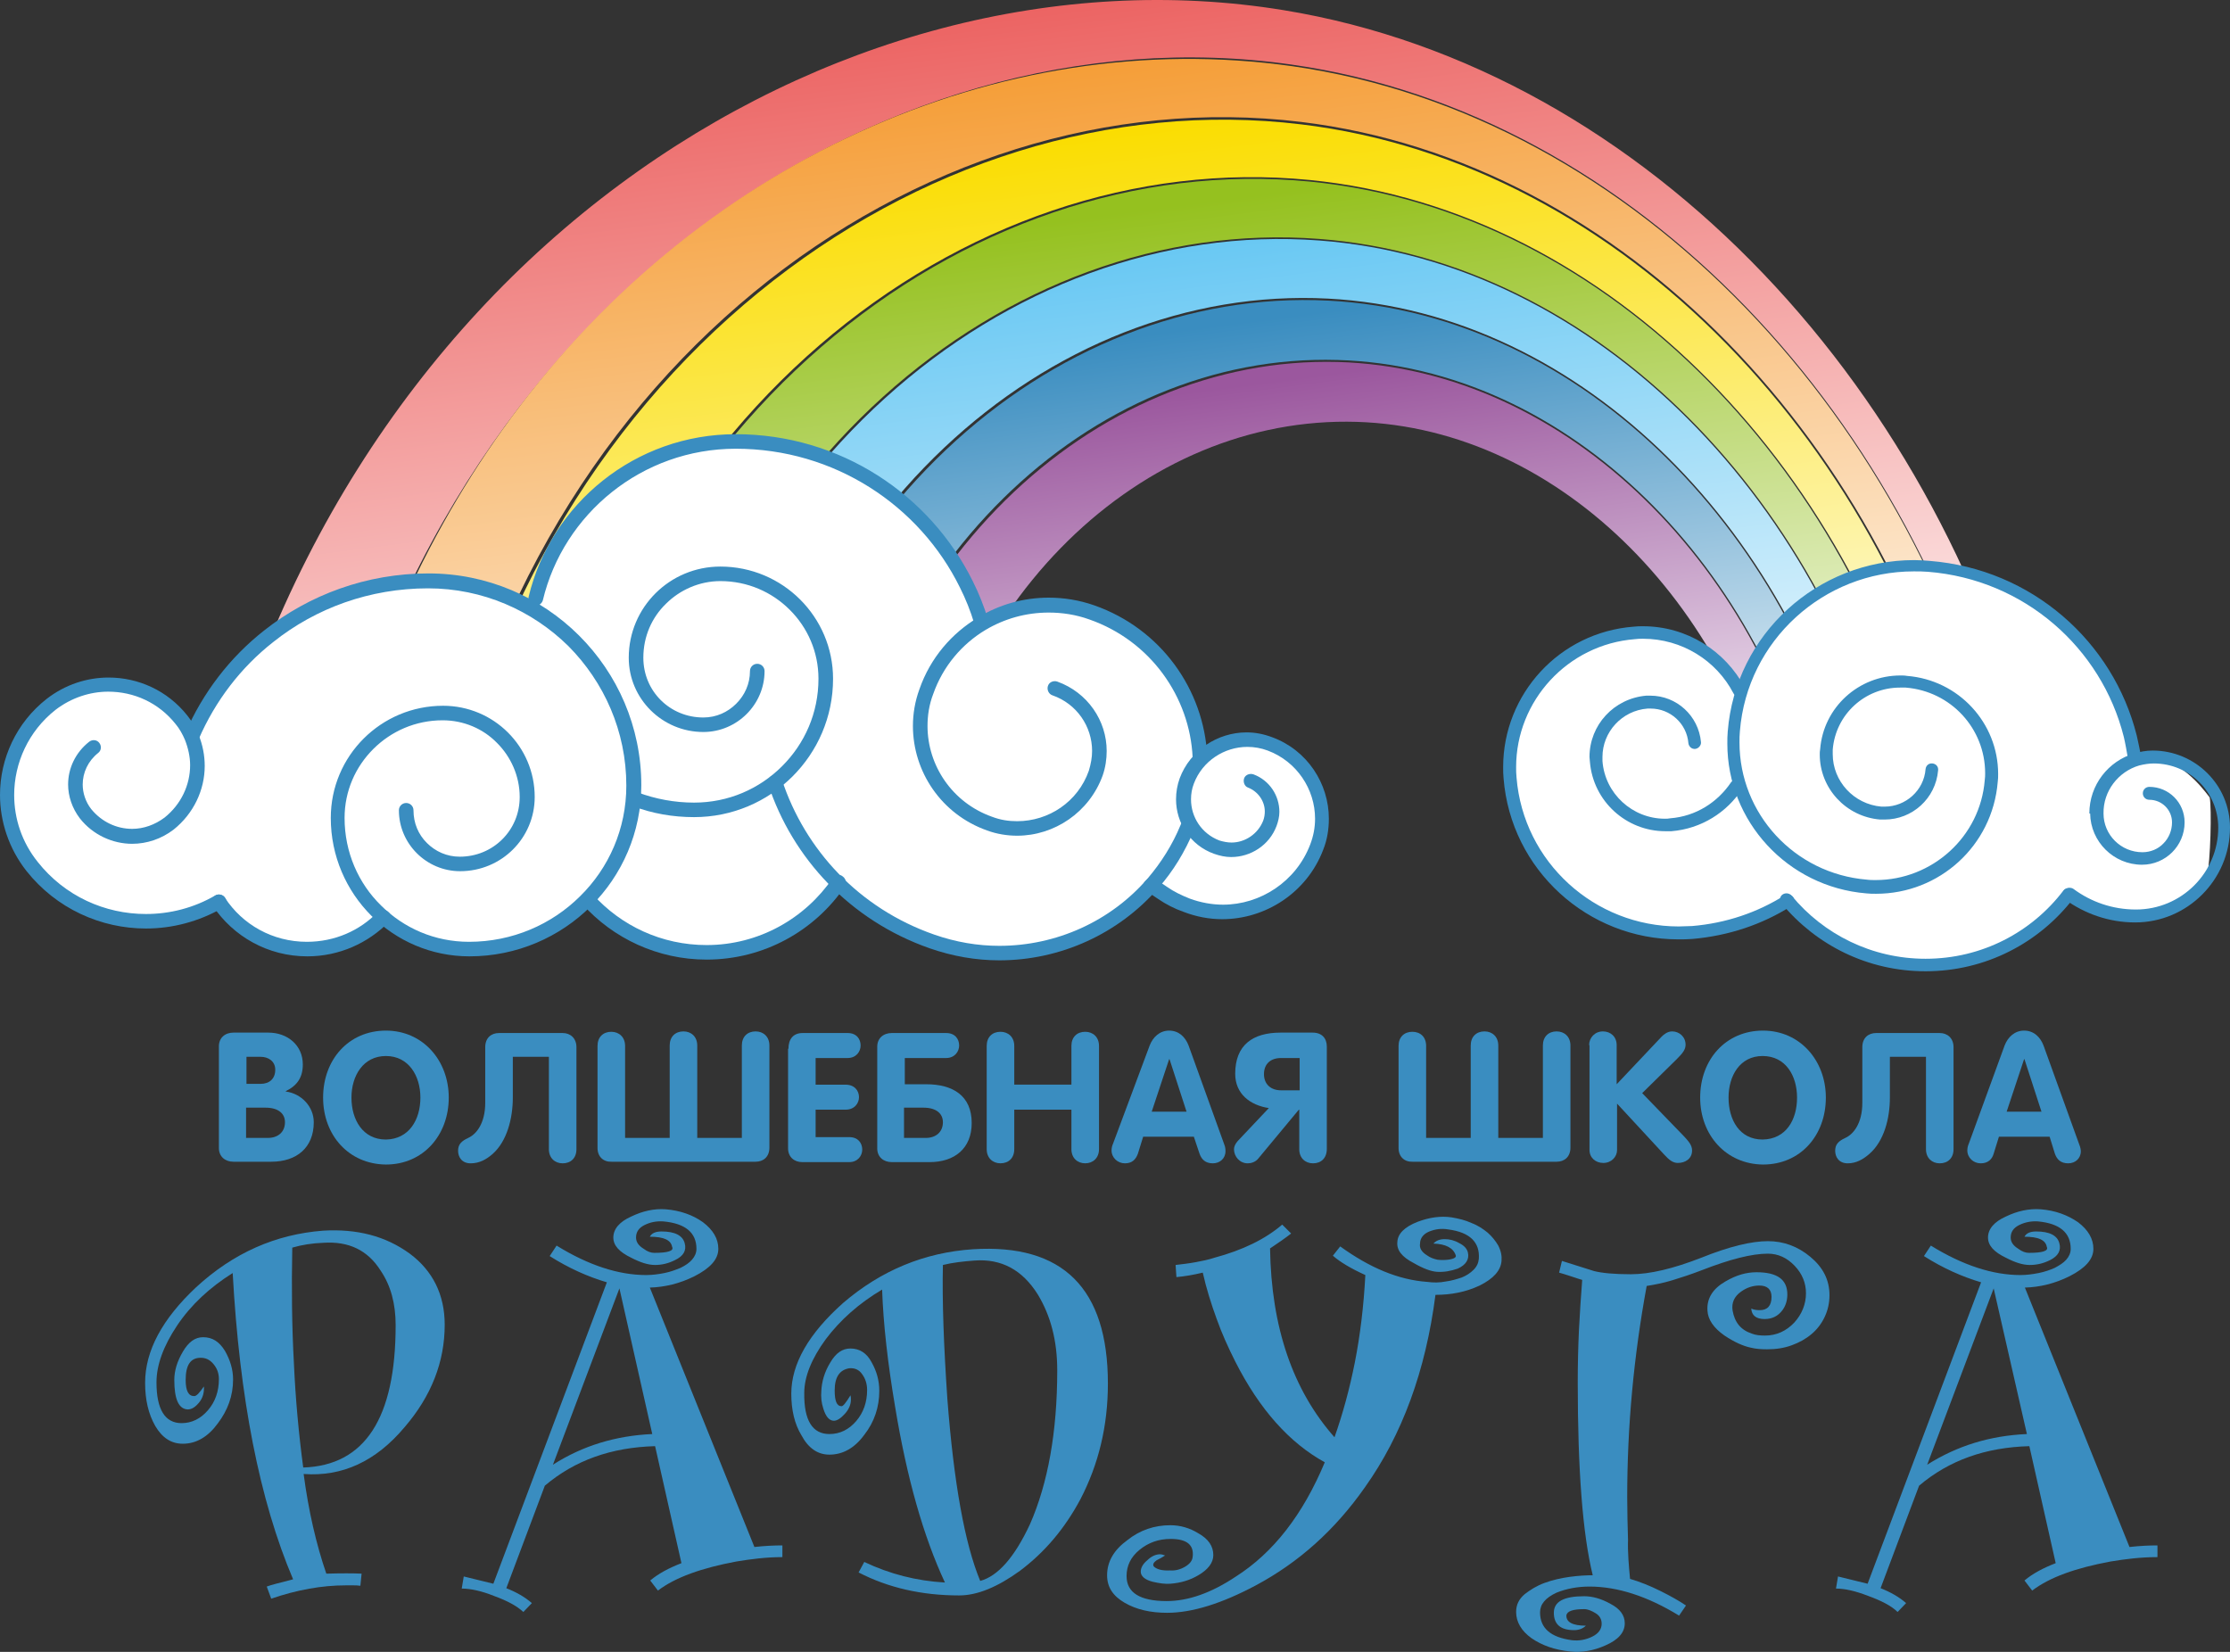 <?xml version="1.0" encoding="UTF-8"?> <svg xmlns="http://www.w3.org/2000/svg" width="81" height="60" viewBox="0 0 81 60" fill="none"><rect x="0" y="0" width="81" height="60" fill="#333333" stroke="none"/> <path d="M16.153 48.116C16.153 49.465 15.667 50.71 14.695 51.839C13.65 53.085 12.427 53.642 11.029 53.539C11.205 54.873 11.485 56.089 11.853 57.159C12.398 57.144 12.825 57.144 13.134 57.159L13.09 57.599C13.002 57.584 12.913 57.584 12.825 57.584C12.737 57.584 12.663 57.584 12.56 57.584C11.691 57.584 10.793 57.745 9.851 58.068L9.689 57.628C9.762 57.599 9.865 57.569 10.027 57.525C10.189 57.481 10.395 57.437 10.646 57.364C9.424 54.492 8.702 50.784 8.452 46.24C7.612 46.768 6.935 47.398 6.434 48.145C5.934 48.893 5.684 49.582 5.684 50.212C5.684 51.194 5.993 51.692 6.596 51.692C6.965 51.692 7.289 51.531 7.554 51.223C7.819 50.916 7.951 50.534 7.951 50.095C7.951 49.89 7.892 49.714 7.76 49.553C7.627 49.391 7.48 49.318 7.289 49.318C6.92 49.318 6.744 49.582 6.744 50.124C6.744 50.52 6.847 50.71 7.053 50.71C7.141 50.71 7.244 50.593 7.406 50.359C7.421 50.593 7.362 50.784 7.23 50.945C7.097 51.106 6.965 51.194 6.817 51.194C6.493 51.179 6.331 50.828 6.331 50.124C6.331 49.787 6.434 49.45 6.641 49.098C6.847 48.746 7.082 48.571 7.377 48.571C7.716 48.571 7.966 48.732 8.172 49.069C8.363 49.406 8.466 49.743 8.466 50.109C8.466 50.696 8.275 51.223 7.907 51.707C7.554 52.191 7.127 52.44 6.641 52.44C6.214 52.44 5.89 52.22 5.639 51.795C5.389 51.355 5.271 50.842 5.271 50.227C5.271 49.069 5.89 47.911 7.127 46.753C8.481 45.507 10.013 44.833 11.735 44.701C12.957 44.628 14.003 44.892 14.886 45.537C15.711 46.152 16.153 47.017 16.153 48.116ZM14.371 48.131C14.371 47.354 14.194 46.695 13.826 46.152C13.355 45.405 12.663 45.082 11.75 45.141C11.338 45.156 10.97 45.214 10.616 45.317C10.587 46.782 10.602 48.175 10.675 49.508C10.734 50.828 10.852 52.088 11.014 53.304C13.252 53.231 14.371 51.516 14.371 48.131Z" fill="#3A8DC0"></path> <path d="M26.74 56.719C25.488 56.954 24.531 57.291 23.898 57.774L23.618 57.408C23.913 57.159 24.296 56.954 24.752 56.778L23.795 52.528C22.205 52.572 20.879 53.041 19.79 53.964L18.391 57.687C18.759 57.833 19.068 58.009 19.319 58.229L19.009 58.551C18.774 58.331 18.42 58.141 17.934 57.965C17.493 57.789 17.095 57.701 16.771 57.701L16.845 57.261L17.92 57.525L22.043 46.577C21.351 46.372 20.659 46.064 19.966 45.624L20.217 45.243C21.38 45.962 22.47 46.313 23.471 46.313C23.692 46.313 23.913 46.284 24.134 46.24C24.354 46.196 24.546 46.123 24.723 46.05C24.899 45.962 25.032 45.874 25.135 45.756C25.238 45.639 25.297 45.507 25.297 45.361C25.297 44.775 24.899 44.437 24.089 44.364C23.839 44.349 23.618 44.393 23.412 44.496C23.206 44.599 23.103 44.745 23.103 44.95C23.103 45.112 23.191 45.243 23.383 45.361C23.515 45.463 23.648 45.507 23.765 45.507C24.266 45.507 24.487 45.434 24.413 45.288C24.369 45.038 24.104 44.921 23.604 44.921C23.662 44.804 23.795 44.73 24.03 44.73C24.516 44.73 24.796 44.877 24.87 45.156C24.943 45.419 24.826 45.624 24.516 45.771C24.281 45.888 24.045 45.947 23.795 45.947C23.545 45.947 23.265 45.859 22.926 45.683C22.499 45.478 22.278 45.243 22.278 44.95C22.278 44.643 22.499 44.379 22.926 44.188C23.353 43.983 23.765 43.895 24.178 43.924C24.708 43.968 25.164 44.13 25.532 44.393C25.901 44.672 26.092 44.994 26.092 45.361C26.092 45.742 25.797 46.064 25.223 46.357C24.693 46.621 24.148 46.753 23.604 46.768L27.402 56.191C27.785 56.148 28.124 56.133 28.419 56.133V56.558C27.829 56.558 27.27 56.631 26.74 56.719ZM22.499 46.797L20.084 53.202C21.159 52.513 22.367 52.147 23.692 52.088L22.499 46.797Z" fill="#3A8DC0"></path> <path d="M40.242 50.256C40.242 51.795 39.904 53.187 39.241 54.462C38.667 55.532 37.945 56.382 37.047 57.056C36.237 57.643 35.501 57.95 34.838 57.95C33.484 57.95 32.261 57.672 31.187 57.115L31.393 56.734C32.32 57.174 33.292 57.423 34.323 57.481C33.543 55.811 32.939 53.686 32.512 51.092C32.247 49.523 32.085 48.102 32.041 46.841C31.201 47.34 30.524 47.94 29.994 48.644C29.479 49.347 29.213 50.007 29.213 50.593C29.199 51.59 29.508 52.088 30.126 52.088C30.509 52.088 30.833 51.927 31.098 51.619C31.363 51.311 31.496 50.93 31.496 50.491C31.496 50.271 31.437 50.08 31.319 49.919C31.201 49.743 31.039 49.684 30.848 49.699C30.494 49.758 30.318 50.022 30.318 50.505C30.318 50.886 30.392 51.077 30.568 51.077C30.627 51.077 30.73 50.945 30.892 50.681C30.907 50.74 30.907 50.784 30.907 50.842C30.907 51.018 30.833 51.194 30.686 51.355C30.539 51.517 30.406 51.605 30.288 51.605C30.126 51.605 29.994 51.458 29.906 51.165C29.832 50.945 29.817 50.74 29.832 50.535C29.847 50.183 29.95 49.831 30.156 49.494C30.362 49.142 30.598 48.981 30.892 48.981C31.216 48.981 31.481 49.142 31.658 49.479C31.849 49.816 31.938 50.154 31.938 50.52C31.938 51.106 31.761 51.648 31.393 52.117C31.039 52.601 30.612 52.836 30.126 52.836C29.699 52.836 29.361 52.601 29.11 52.132C28.86 51.722 28.742 51.209 28.742 50.623C28.742 49.538 29.375 48.439 30.627 47.325C32.011 46.138 33.587 45.493 35.339 45.376C38.608 45.17 40.242 46.797 40.242 50.256ZM38.402 49.772C38.402 48.703 38.166 47.794 37.695 47.017C37.135 46.123 36.37 45.713 35.398 45.786C35 45.815 34.603 45.859 34.249 45.947C34.22 47.252 34.279 48.878 34.411 50.813C34.647 53.876 35.044 56.075 35.604 57.423C36.252 57.247 36.856 56.558 37.415 55.356C38.063 53.876 38.402 52.015 38.402 49.772Z" fill="#3A8DC0"></path> <path d="M54.54 45.8C54.511 46.152 54.245 46.445 53.745 46.694C53.244 46.929 52.714 47.032 52.14 47.032C51.786 49.787 50.932 52.117 49.578 54.022C48.488 55.576 47.178 56.748 45.617 57.584C44.38 58.243 43.305 58.581 42.392 58.581C41.788 58.581 41.273 58.463 40.846 58.214C40.419 57.965 40.213 57.642 40.213 57.217C40.213 56.719 40.463 56.294 40.949 55.942C41.406 55.576 41.936 55.4 42.51 55.4C42.878 55.4 43.217 55.503 43.526 55.693C43.894 55.898 44.071 56.162 44.071 56.485C44.071 56.763 43.879 57.012 43.526 57.217C43.231 57.393 42.893 57.496 42.51 57.525C42.333 57.54 42.112 57.511 41.862 57.452C41.582 57.379 41.435 57.247 41.435 57.086C41.435 56.954 41.509 56.807 41.671 56.675C41.818 56.529 41.98 56.455 42.142 56.455C42.186 56.455 42.245 56.47 42.319 56.499C42.23 56.558 42.127 56.617 42.009 56.675C41.906 56.748 41.862 56.822 41.906 56.895C42.009 56.998 42.201 57.056 42.495 57.042C42.687 57.056 42.863 57.012 43.04 56.91C43.217 56.807 43.305 56.69 43.32 56.558C43.379 56.118 43.114 55.898 42.525 55.898C42.083 55.898 41.715 56.03 41.391 56.294C41.067 56.558 40.92 56.88 40.92 57.247C40.92 57.848 41.406 58.155 42.377 58.155C43.158 58.155 43.997 57.862 44.895 57.261C46.25 56.397 47.325 55.019 48.12 53.114C46.839 52.41 45.749 51.194 44.866 49.45C44.616 48.951 44.38 48.438 44.189 47.896C43.997 47.369 43.82 46.812 43.688 46.225C43.511 46.269 43.349 46.299 43.187 46.328C43.025 46.357 42.878 46.372 42.731 46.387L42.701 45.947C42.952 45.918 43.202 45.888 43.438 45.844C43.673 45.8 43.894 45.756 44.115 45.683C45.146 45.405 45.956 45.009 46.574 44.481L46.898 44.804C46.692 44.965 46.441 45.141 46.132 45.346C46.176 48.204 46.957 50.49 48.473 52.205C48.768 51.37 49.018 50.461 49.21 49.494C49.401 48.526 49.534 47.456 49.593 46.313C49.077 46.079 48.68 45.844 48.414 45.61L48.68 45.273C49.755 46.05 50.8 46.489 51.845 46.562C52.066 46.592 52.287 46.592 52.508 46.548C52.729 46.519 52.92 46.46 53.097 46.401C53.274 46.328 53.406 46.24 53.524 46.123C53.642 46.006 53.701 45.874 53.715 45.727C53.76 45.126 53.392 44.76 52.611 44.657C52.361 44.613 52.14 44.643 51.919 44.73C51.698 44.818 51.58 44.98 51.58 45.17C51.551 45.331 51.639 45.478 51.831 45.595C51.949 45.683 52.081 45.727 52.214 45.756C52.331 45.771 52.464 45.771 52.596 45.756C52.817 45.727 52.906 45.669 52.876 45.595C52.788 45.331 52.523 45.185 52.066 45.17C52.155 45.068 52.287 45.009 52.478 45.009C52.655 45.009 52.832 45.053 53.009 45.156C53.185 45.243 53.288 45.361 53.318 45.493C53.377 45.742 53.244 45.947 52.95 46.079C52.699 46.167 52.449 46.211 52.199 46.196C51.978 46.181 51.698 46.079 51.345 45.874C50.918 45.654 50.726 45.405 50.756 45.111C50.77 44.818 51.006 44.569 51.492 44.379C51.919 44.218 52.331 44.159 52.729 44.218C52.979 44.261 53.23 44.32 53.45 44.423C53.686 44.511 53.877 44.643 54.039 44.775C54.201 44.921 54.319 45.068 54.422 45.243C54.525 45.449 54.555 45.624 54.54 45.8Z" fill="#3A8DC0"></path> <path d="M59.208 57.349C59.561 57.452 59.929 57.598 60.312 57.789C60.695 57.979 61.004 58.155 61.24 58.316L60.989 58.683C59.841 57.979 58.751 57.628 57.735 57.628C57.308 57.628 56.911 57.701 56.543 57.847C56.13 58.038 55.939 58.273 55.939 58.566C55.939 59.137 56.322 59.474 57.102 59.577C57.352 59.606 57.603 59.562 57.838 59.445C58.074 59.328 58.177 59.166 58.177 58.976C58.177 58.815 58.103 58.683 57.956 58.595C57.809 58.507 57.676 58.448 57.544 58.448C57.132 58.448 56.925 58.522 56.896 58.668C56.881 58.917 57.117 59.049 57.603 59.049C57.5 59.152 57.352 59.211 57.176 59.211C56.69 59.211 56.44 59.005 56.44 58.58C56.44 58.17 56.808 57.979 57.544 57.979C57.838 57.979 58.162 58.067 58.501 58.258C58.84 58.434 59.016 58.668 59.016 58.961C59.016 59.298 58.781 59.562 58.31 59.767C57.883 59.958 57.456 60.031 57.043 59.987C56.469 59.929 56.013 59.767 55.63 59.504C55.262 59.24 55.07 58.917 55.07 58.551C55.07 58.287 55.173 58.082 55.379 57.906C55.586 57.745 55.821 57.598 56.101 57.496C56.381 57.393 56.69 57.32 57.014 57.276C57.338 57.232 57.618 57.217 57.853 57.217C57.485 55.722 57.308 53.377 57.308 50.212C57.308 49.567 57.323 48.937 57.352 48.306C57.382 47.691 57.426 47.075 57.47 46.489C57.308 46.445 57.161 46.386 57.014 46.343C56.867 46.298 56.749 46.255 56.631 46.225L56.734 45.8L57.897 46.167C58.177 46.24 58.634 46.284 59.237 46.284C59.929 46.284 60.783 46.079 61.799 45.683C62.815 45.273 63.625 45.082 64.214 45.082C64.788 45.082 65.304 45.273 65.76 45.654C66.217 46.035 66.452 46.489 66.452 47.046C66.452 47.324 66.394 47.588 66.276 47.837C66.158 48.087 65.996 48.292 65.805 48.453C65.598 48.629 65.363 48.761 65.083 48.863C64.803 48.966 64.509 49.01 64.185 49.01C63.964 49.01 63.773 48.995 63.596 48.951C63.316 48.893 62.992 48.746 62.639 48.511C62.241 48.233 62.035 47.925 62.02 47.603C61.991 47.163 62.212 46.811 62.668 46.548C63.066 46.313 63.434 46.211 63.802 46.211C64.553 46.211 64.921 46.474 64.921 47.017C64.921 47.236 64.862 47.427 64.744 47.588C64.582 47.808 64.362 47.911 64.096 47.911C63.787 47.911 63.625 47.779 63.611 47.53C63.699 47.574 63.802 47.588 63.92 47.588C64.2 47.588 64.347 47.427 64.347 47.105C64.347 46.841 64.2 46.694 63.905 46.694C63.669 46.694 63.449 46.767 63.242 46.914C62.992 47.09 62.889 47.324 62.933 47.603C63.007 48.028 63.228 48.306 63.625 48.438C63.773 48.497 63.934 48.511 64.111 48.511C64.523 48.511 64.877 48.35 65.171 48.042C65.451 47.735 65.598 47.368 65.598 46.973C65.598 46.606 65.466 46.269 65.186 45.976C64.906 45.683 64.582 45.536 64.214 45.536C63.625 45.536 62.83 45.742 61.814 46.137C61.431 46.284 61.078 46.401 60.739 46.504C60.401 46.606 60.091 46.665 59.812 46.709C59.34 49.274 59.105 51.824 59.105 54.374C59.105 54.916 59.12 55.429 59.134 55.928C59.12 56.397 59.164 56.88 59.208 57.349Z" fill="#3A8DC0"></path> <path d="M76.657 56.719C75.39 56.954 74.448 57.291 73.815 57.774L73.535 57.408C73.829 57.159 74.212 56.954 74.669 56.778L73.712 52.528C72.121 52.572 70.796 53.041 69.707 53.964L68.308 57.687C68.676 57.833 68.985 58.009 69.235 58.229L68.926 58.551C68.705 58.331 68.337 58.141 67.851 57.965C67.395 57.789 67.012 57.701 66.688 57.701L66.762 57.261L67.837 57.525L71.959 46.577C71.267 46.372 70.575 46.064 69.883 45.624L70.134 45.243C71.297 45.962 72.386 46.313 73.388 46.313C73.609 46.313 73.829 46.284 74.05 46.24C74.271 46.196 74.477 46.123 74.639 46.05C74.801 45.962 74.948 45.874 75.052 45.756C75.155 45.639 75.214 45.507 75.214 45.361C75.214 44.775 74.816 44.437 74.021 44.364C73.785 44.349 73.55 44.393 73.344 44.496C73.137 44.599 73.034 44.745 73.034 44.95C73.034 45.112 73.123 45.243 73.314 45.361C73.447 45.463 73.579 45.507 73.697 45.507C74.198 45.507 74.418 45.434 74.345 45.288C74.301 45.038 74.036 44.921 73.535 44.921C73.594 44.804 73.726 44.73 73.962 44.73C74.448 44.73 74.728 44.877 74.801 45.156C74.875 45.419 74.757 45.624 74.463 45.771C74.227 45.888 73.991 45.947 73.726 45.947C73.476 45.947 73.196 45.859 72.858 45.683C72.431 45.478 72.21 45.243 72.21 44.95C72.21 44.643 72.431 44.379 72.858 44.188C73.285 43.983 73.697 43.895 74.124 43.924C74.654 43.968 75.096 44.13 75.479 44.393C75.847 44.672 76.038 44.994 76.038 45.361C76.038 45.742 75.744 46.064 75.169 46.357C74.639 46.621 74.094 46.753 73.55 46.768L77.349 56.191C77.731 56.148 78.07 56.133 78.365 56.133V56.558C77.746 56.558 77.187 56.631 76.657 56.719ZM72.416 46.797L70.001 53.202C71.091 52.513 72.283 52.147 73.623 52.088L72.416 46.797Z" fill="#3A8DC0"></path> <path d="M7.951 38.005C7.951 37.697 8.172 37.507 8.481 37.507H9.748C10.44 37.507 10.999 37.961 10.999 38.665C10.999 39.119 10.808 39.427 10.381 39.632V39.647C10.94 39.72 11.397 40.189 11.397 40.761C11.397 41.684 10.778 42.197 9.851 42.197H8.481C8.172 42.197 7.951 42.006 7.951 41.699V38.005V38.005ZM8.953 39.368H9.468C9.792 39.368 9.998 39.178 9.998 38.855C9.998 38.547 9.748 38.386 9.468 38.386H8.953V39.368ZM8.953 41.332H9.733C10.086 41.332 10.351 41.127 10.351 40.761C10.351 40.453 10.116 40.233 9.645 40.233H8.938V41.332H8.953Z" fill="#3A8DC0"></path> <path d="M11.736 39.867C11.736 38.489 12.663 37.434 14.018 37.434C15.358 37.434 16.3 38.518 16.3 39.867C16.3 41.23 15.373 42.299 14.018 42.299C12.663 42.285 11.736 41.23 11.736 39.867ZM15.27 39.867C15.27 39.075 14.842 38.357 14.018 38.357C13.193 38.357 12.766 39.075 12.766 39.867C12.766 40.673 13.179 41.391 14.018 41.391C14.857 41.376 15.27 40.673 15.27 39.867Z" fill="#3A8DC0"></path> <path d="M20.438 42.255C20.158 42.255 19.937 42.065 19.937 41.742V38.386H18.627V39.867C18.627 40.614 18.421 41.449 17.89 41.918C17.669 42.109 17.419 42.255 17.095 42.255C16.771 42.255 16.639 42.021 16.639 41.801C16.639 41.567 16.757 41.449 17.007 41.332C17.301 41.2 17.625 40.804 17.625 40.057V38.034C17.625 37.697 17.846 37.522 18.126 37.522H20.438C20.718 37.522 20.938 37.712 20.938 38.034V41.742C20.938 42.065 20.732 42.255 20.438 42.255Z" fill="#3A8DC0"></path> <path d="M21.704 41.699V37.99C21.704 37.668 21.91 37.477 22.205 37.477C22.484 37.477 22.705 37.668 22.705 37.99V41.332H24.325V37.976C24.325 37.653 24.531 37.463 24.826 37.463C25.105 37.463 25.326 37.653 25.326 37.976V41.332H26.946V37.976C26.946 37.653 27.152 37.463 27.447 37.463C27.726 37.463 27.947 37.653 27.947 37.976V41.684C27.947 42.021 27.726 42.197 27.447 42.197H22.219C21.925 42.211 21.704 42.021 21.704 41.699Z" fill="#3A8DC0"></path> <path d="M28.639 38.093C28.639 37.756 28.801 37.522 29.155 37.522H30.789C31.113 37.522 31.26 37.741 31.26 37.976C31.26 38.196 31.098 38.43 30.789 38.43H29.626V39.398H30.715C31.039 39.398 31.201 39.617 31.201 39.852C31.201 40.072 31.039 40.306 30.715 40.306H29.626V41.303H30.848C31.172 41.303 31.319 41.523 31.319 41.757C31.319 41.977 31.157 42.211 30.848 42.211H29.14C28.845 42.211 28.625 42.021 28.625 41.713V38.093H28.639Z" fill="#3A8DC0"></path> <path d="M33.764 42.211H32.394C32.085 42.211 31.864 42.021 31.864 41.713V38.02C31.864 37.712 32.085 37.522 32.394 37.522H34.367C34.691 37.522 34.839 37.741 34.839 37.976C34.839 38.196 34.676 38.43 34.367 38.43H32.865V39.383H33.646C34.603 39.383 35.295 39.793 35.295 40.79C35.295 41.713 34.676 42.211 33.764 42.211ZM32.851 41.332H33.631C33.984 41.332 34.249 41.127 34.249 40.761C34.249 40.453 34.014 40.233 33.543 40.233H32.836V41.332H32.851Z" fill="#3A8DC0"></path> <path d="M35.84 37.989C35.84 37.667 36.046 37.477 36.34 37.477C36.62 37.477 36.841 37.667 36.841 37.989V39.397H38.917V37.989C38.917 37.667 39.123 37.477 39.418 37.477C39.698 37.477 39.919 37.667 39.919 37.989V41.742C39.919 42.064 39.698 42.254 39.418 42.254C39.138 42.254 38.917 42.064 38.917 41.742V40.305H36.841V41.742C36.841 42.064 36.635 42.254 36.34 42.254C36.061 42.254 35.84 42.064 35.84 41.742V37.989Z" fill="#3A8DC0"></path> <path d="M41.759 37.976C41.877 37.668 42.127 37.434 42.466 37.434C42.819 37.434 43.055 37.668 43.173 37.976L44.468 41.567C44.513 41.669 44.513 41.772 44.513 41.816C44.513 42.08 44.306 42.255 44.056 42.255C43.776 42.255 43.644 42.109 43.57 41.904L43.364 41.288H41.523L41.332 41.904C41.258 42.109 41.126 42.255 40.861 42.255C40.596 42.255 40.375 42.05 40.375 41.786C40.375 41.684 40.404 41.596 40.419 41.567L41.759 37.976ZM41.833 40.38H43.099L42.481 38.474H42.466L41.833 40.38Z" fill="#3A8DC0"></path> <path d="M47.693 42.255C47.413 42.255 47.193 42.065 47.193 41.742V40.306H47.178L45.705 42.08C45.602 42.211 45.44 42.255 45.322 42.255C45.028 42.255 44.822 42.006 44.822 41.742C44.822 41.654 44.866 41.552 44.954 41.449L46.088 40.248C45.411 40.145 44.866 39.735 44.866 39.002C44.866 37.961 45.499 37.507 46.515 37.507H47.678C48.017 37.507 48.194 37.712 48.194 38.02V41.728C48.194 42.065 47.988 42.255 47.693 42.255ZM47.207 38.43H46.53C46.162 38.43 45.911 38.635 45.911 39.016C45.911 39.383 46.162 39.603 46.53 39.603H47.207V38.43Z" fill="#3A8DC0"></path> <path d="M50.8 41.699V37.99C50.8 37.668 51.006 37.477 51.301 37.477C51.595 37.477 51.801 37.668 51.801 37.99V41.332H53.421V37.976C53.421 37.653 53.627 37.463 53.922 37.463C54.201 37.463 54.422 37.653 54.422 37.976V41.332H56.042V37.976C56.042 37.653 56.248 37.463 56.542 37.463C56.822 37.463 57.043 37.653 57.043 37.976V41.684C57.043 42.021 56.822 42.197 56.542 42.197H51.315C51.021 42.211 50.8 42.021 50.8 41.699Z" fill="#3A8DC0"></path> <path d="M57.721 37.961C57.721 37.697 57.927 37.463 58.221 37.463C58.501 37.463 58.722 37.653 58.722 37.961V39.383L60.356 37.653C60.43 37.58 60.562 37.463 60.739 37.463C60.989 37.463 61.225 37.653 61.225 37.947C61.225 38.122 61.122 38.254 60.901 38.474L59.649 39.705L61.181 41.288C61.328 41.449 61.461 41.596 61.461 41.786C61.461 42.094 61.21 42.241 60.945 42.241C60.754 42.241 60.621 42.123 60.444 41.933L58.736 40.086V41.772C58.736 42.021 58.53 42.241 58.236 42.241C57.956 42.241 57.735 42.05 57.735 41.772V37.961H57.721Z" fill="#3A8DC0"></path> <path d="M61.755 39.867C61.755 38.489 62.683 37.434 64.037 37.434C65.377 37.434 66.32 38.518 66.32 39.867C66.32 41.23 65.407 42.299 64.037 42.299C62.697 42.285 61.755 41.23 61.755 39.867ZM65.274 39.867C65.274 39.075 64.862 38.357 64.023 38.357C63.198 38.357 62.786 39.075 62.786 39.867C62.786 40.673 63.183 41.391 64.023 41.391C64.877 41.376 65.274 40.673 65.274 39.867Z" fill="#3A8DC0"></path> <path d="M70.457 42.255C70.178 42.255 69.957 42.065 69.957 41.742V38.386H68.646V39.867C68.646 40.614 68.44 41.449 67.895 41.918C67.675 42.109 67.424 42.255 67.115 42.255C66.791 42.255 66.659 42.021 66.659 41.801C66.659 41.567 66.776 41.449 67.027 41.332C67.321 41.2 67.645 40.804 67.645 40.057V38.034C67.645 37.697 67.866 37.522 68.146 37.522H70.457C70.737 37.522 70.958 37.712 70.958 38.034V41.742C70.958 42.065 70.752 42.255 70.457 42.255Z" fill="#3A8DC0"></path> <path d="M72.813 37.976C72.931 37.668 73.181 37.434 73.52 37.434C73.874 37.434 74.109 37.668 74.227 37.976L75.523 41.567C75.567 41.669 75.582 41.772 75.582 41.816C75.582 42.08 75.376 42.255 75.125 42.255C74.845 42.255 74.713 42.109 74.639 41.904L74.448 41.288H72.607L72.416 41.904C72.357 42.109 72.21 42.255 71.945 42.255C71.68 42.255 71.459 42.05 71.459 41.786C71.459 41.684 71.488 41.596 71.503 41.567L72.813 37.976ZM72.887 40.38H74.153L73.535 38.474H73.52L72.887 40.38Z" fill="#3A8DC0"></path> <path d="M11.559 31.571C15.226 11.492 31.864 0.192 46.913 2.346C59.473 4.134 69.736 15.273 72.814 28.639L73.962 28.419C70.679 14.364 59.915 2.537 46.618 0.368C30.333 -2.285 11.692 9.543 7.289 31.541C11.559 31.571 10.204 31.336 11.559 31.571Z" fill="url(#paint0_linear_63_1585)"></path> <path d="M18.259 15.595C15.167 19.919 12.811 25.268 11.692 31.527L15.697 31.776C18.642 13.5 33.396 2.742 47.252 4.428C59.017 5.849 68.735 16.255 71.592 28.874L72.784 28.639C69.707 15.302 59.473 4.193 46.943 2.405C36.267 0.896 25.18 5.923 18.259 15.595Z" fill="url(#paint1_linear_63_1585)"></path> <path d="M19.614 31.776C22.014 15.361 34.971 5.293 47.576 6.538C58.531 7.623 67.675 17.281 70.296 29.138L71.533 28.904C68.691 16.299 58.987 5.923 47.252 4.516C33.514 2.86 18.892 13.471 15.873 31.527L19.614 31.776Z" fill="url(#paint2_linear_63_1585)"></path> <path d="M23.309 31.775C25.253 17.148 36.532 7.812 47.9 8.677C58.03 9.439 66.571 18.335 68.956 29.386L70.237 29.137C67.631 17.294 58.502 7.665 47.576 6.595C35.016 5.379 22.117 15.418 19.731 31.775H23.309Z" fill="url(#paint3_linear_63_1585)"></path> <path d="M26.785 31.775C28.345 18.863 38.078 10.318 48.238 10.846C57.5 11.33 65.407 19.434 67.572 29.65L68.912 29.386C66.526 18.364 58.001 9.483 47.914 8.735C36.591 7.885 25.371 17.177 23.427 31.731L26.785 31.775Z" fill="url(#paint4_linear_63_1585)"></path> <path d="M30.083 31.776C31.32 20.52 39.625 12.811 48.577 13.075C56.97 13.309 64.2 20.623 66.129 29.944L67.528 29.68C65.378 19.48 57.486 11.389 48.253 10.92C38.138 10.407 28.449 18.923 26.903 31.776H30.083Z" fill="url(#paint5_linear_63_1585)"></path> <path d="M33.205 31.776C34.191 22.117 41.156 15.288 48.931 15.317C56.411 15.346 62.948 21.839 64.627 30.237L66.085 29.958C64.171 20.666 56.955 13.382 48.592 13.148C39.683 12.913 31.423 20.578 30.201 31.776H33.205Z" fill="url(#paint6_linear_63_1585)"></path> <path d="M69.942 35.03C68.087 35.03 66.32 34.239 65.083 32.861L64.936 32.7L64.744 32.802C63.728 33.403 62.624 33.755 61.446 33.858C61.284 33.872 61.107 33.872 60.945 33.872C57.779 33.872 55.114 31.41 54.849 28.273C54.835 28.142 54.835 28.01 54.835 27.878C54.835 25.357 56.808 23.232 59.326 23.027C59.429 23.012 59.532 23.012 59.635 23.012C60.96 23.012 62.197 23.686 62.918 24.8L63.198 25.24L63.375 24.756C64.332 22.235 66.791 20.55 69.486 20.55C69.662 20.55 69.839 20.564 70.016 20.579C73.52 20.858 76.45 23.334 77.304 26.735C77.363 26.954 77.407 27.174 77.437 27.394L77.481 27.673L77.746 27.614C77.908 27.585 78.041 27.555 78.173 27.555C79.145 27.555 79.94 28.537 80.249 28.948L80.264 28.977C80.338 29.373 80.294 31.249 80.161 31.894L80.028 32.055C79.41 32.832 78.497 33.271 77.525 33.271C76.73 33.271 75.95 33.037 75.287 32.582L75.081 32.45L74.934 32.641C73.756 34.151 71.9 35.03 69.942 35.03Z" fill="white"></path> <path d="M77.289 27.525C77.245 27.276 77.201 27.012 77.142 26.763C76.332 23.539 73.535 21.047 70.03 20.769C69.853 20.754 69.692 20.754 69.515 20.754C66.246 20.754 63.463 23.26 63.198 26.558C63.183 26.69 63.183 26.836 63.183 26.968C63.183 29.548 65.171 31.732 67.807 31.951C67.91 31.966 68.028 31.966 68.131 31.966C70.177 31.966 71.93 30.398 72.092 28.331C72.106 28.243 72.106 28.155 72.106 28.082C72.106 26.47 70.87 25.107 69.22 24.975C69.147 24.975 69.088 24.975 69.014 24.975C67.748 24.975 66.673 25.942 66.57 27.232C66.57 27.291 66.57 27.335 66.57 27.393C66.57 28.375 67.336 29.211 68.337 29.299C68.381 29.299 68.425 29.299 68.455 29.299C69.22 29.299 69.883 28.712 69.942 27.936C69.957 27.804 70.06 27.716 70.192 27.73C70.325 27.745 70.413 27.848 70.398 27.98C70.31 29.006 69.456 29.768 68.455 29.768C68.396 29.768 68.352 29.768 68.293 29.768C67.041 29.665 66.099 28.624 66.099 27.408C66.099 27.349 66.099 27.276 66.113 27.217C66.231 25.693 67.512 24.535 69.029 24.535C69.103 24.535 69.191 24.535 69.264 24.55C71.149 24.697 72.578 26.265 72.578 28.111C72.578 28.214 72.578 28.302 72.563 28.405C72.371 30.72 70.442 32.464 68.145 32.464C68.028 32.464 67.91 32.464 67.792 32.45C64.921 32.215 62.742 29.826 62.742 27.012C62.742 26.866 62.742 26.719 62.756 26.573C63.036 23.026 66.025 20.344 69.529 20.344C69.721 20.344 69.898 20.358 70.089 20.373C73.8 20.666 76.759 23.304 77.613 26.719C77.672 26.983 77.731 27.247 77.775 27.525C77.79 27.657 77.702 27.774 77.584 27.789C77.437 27.745 77.319 27.657 77.289 27.525Z" fill="#3A8DC0"></path> <path d="M75.316 32.289C75.95 32.758 76.73 33.036 77.584 33.036C79.233 33.036 80.573 31.703 80.573 30.061H80.662H80.573H80.662H80.573H80.794L80.573 30.076V30.061H80.794L80.573 30.076V30.061C80.573 28.771 79.528 27.731 78.232 27.731V27.526V27.731V27.526V27.731C78.055 27.731 77.879 27.76 77.702 27.804C76.951 28.024 76.391 28.727 76.406 29.548V29.563L76.17 29.548H76.406C76.406 30.325 77.039 30.955 77.82 30.955V31.189V30.955C78.114 30.955 78.394 30.838 78.585 30.633C78.777 30.442 78.894 30.164 78.894 29.87C78.894 29.416 78.526 29.05 78.07 29.05V28.845V29.05V28.845V29.05C77.937 29.05 77.834 28.947 77.834 28.815C77.834 28.683 77.937 28.581 78.07 28.581C78.777 28.581 79.351 29.152 79.351 29.87C79.351 30.721 78.659 31.409 77.805 31.409V31.263V31.409V31.263V31.409C76.774 31.409 75.935 30.574 75.92 29.548V29.533L76.141 29.548H75.905V29.533L76.126 29.548H75.891C75.891 28.508 76.583 27.643 77.525 27.364C77.731 27.306 77.952 27.262 78.188 27.262V27.496V27.262C79.734 27.262 81 28.508 81 30.061H80.764L81 30.046V30.061C81 31.952 79.454 33.505 77.555 33.505C76.597 33.505 75.714 33.183 75.007 32.67C74.904 32.596 74.889 32.45 74.963 32.347C75.066 32.245 75.213 32.215 75.316 32.289Z" fill="#3A8DC0"></path> <path d="M63.272 28.668C62.727 29.503 61.799 30.104 60.709 30.192C60.636 30.192 60.562 30.192 60.489 30.192C59.075 30.192 57.868 29.108 57.75 27.671C57.75 27.613 57.735 27.554 57.735 27.495C57.735 26.337 58.619 25.37 59.797 25.268C59.841 25.268 59.9 25.268 59.944 25.268C60.901 25.268 61.696 26 61.784 26.953C61.799 27.07 61.696 27.188 61.578 27.202C61.446 27.217 61.343 27.114 61.328 26.997C61.269 26.279 60.665 25.737 59.959 25.737C59.914 25.737 59.885 25.737 59.841 25.737C58.913 25.81 58.206 26.587 58.206 27.495C58.206 27.539 58.206 27.598 58.206 27.642C58.295 28.829 59.296 29.738 60.474 29.738C60.533 29.738 60.592 29.738 60.665 29.723C61.608 29.65 62.388 29.137 62.874 28.419C62.948 28.316 63.095 28.287 63.198 28.345C63.316 28.419 63.345 28.565 63.272 28.668Z" fill="#3A8DC0"></path> <path d="M65.053 32.918C64.008 33.578 62.8 33.988 61.475 34.105C61.299 34.12 61.122 34.12 60.96 34.12C57.676 34.12 54.879 31.599 54.614 28.272C54.599 28.14 54.599 27.994 54.599 27.862C54.599 25.209 56.646 22.967 59.34 22.762C59.458 22.747 59.561 22.747 59.679 22.747C61.269 22.747 62.668 23.641 63.375 24.975C63.434 25.092 63.389 25.224 63.272 25.283C63.154 25.341 63.021 25.297 62.962 25.18C62.344 23.993 61.093 23.201 59.679 23.201C59.576 23.201 59.487 23.201 59.384 23.216C56.94 23.407 55.07 25.458 55.07 27.862C55.07 27.979 55.07 28.111 55.085 28.243C55.335 31.321 57.927 33.651 60.975 33.651C61.137 33.651 61.299 33.636 61.461 33.636C62.697 33.534 63.846 33.138 64.818 32.523C64.921 32.449 65.068 32.493 65.142 32.596C65.186 32.713 65.156 32.86 65.053 32.918Z" fill="#3A8DC0"></path> <path d="M65.083 32.538C66.231 33.93 67.984 34.825 69.942 34.825C71.989 34.825 73.8 33.857 74.948 32.348C75.022 32.245 75.169 32.23 75.272 32.304C75.375 32.377 75.39 32.523 75.317 32.626C74.08 34.238 72.136 35.279 69.942 35.279C67.836 35.279 65.966 34.326 64.715 32.817C64.626 32.714 64.641 32.567 64.744 32.494C64.847 32.421 64.995 32.435 65.083 32.538Z" fill="#3A8DC0"></path> <path d="M36.297 34.619C35.457 34.619 34.633 34.472 33.837 34.194C32.645 33.784 31.57 33.139 30.642 32.289L30.436 32.098L30.259 32.318C29.155 33.754 27.476 34.575 25.651 34.575C24.09 34.575 22.617 33.959 21.513 32.846L21.336 32.67L21.145 32.846C20.026 33.901 18.583 34.472 17.037 34.472C15.947 34.472 14.931 34.121 14.077 33.447L13.9 33.315L13.738 33.461C13.031 34.121 12.104 34.472 11.132 34.472C9.925 34.472 8.776 33.901 8.055 32.934L7.922 32.758L7.731 32.86C6.98 33.256 6.14 33.461 5.286 33.461C3.652 33.461 2.15 32.728 1.149 31.468C0.56 30.735 0.25 29.812 0.25 28.874C0.25 27.584 0.839 26.382 1.855 25.576C2.444 25.107 3.195 24.858 3.946 24.858C4.992 24.858 5.949 25.327 6.597 26.133C6.626 26.177 6.656 26.206 6.67 26.25L6.921 26.646L7.171 26.294C7.775 25.063 8.673 23.964 9.763 23.099C11.397 21.81 13.459 21.091 15.564 21.091C16.801 21.091 17.979 21.385 19.069 21.956L19.451 22.161V21.722C20.247 18.38 23.236 16.02 26.711 16.02C30.303 16.02 33.514 18.014 35.104 21.223C35.266 21.546 35.413 21.927 35.545 22.323L35.649 22.616L35.914 22.484C36.576 22.132 37.327 21.956 38.078 21.956C38.608 21.956 39.138 22.044 39.654 22.22C41.789 22.968 43.291 24.829 43.556 27.071L43.6 27.496L43.953 27.247C44.336 26.983 44.807 26.837 45.279 26.837C45.558 26.837 45.838 26.895 46.118 26.998C47.252 27.423 48.003 28.522 48.003 29.724C48.003 30.076 47.929 30.427 47.811 30.75C47.281 32.157 45.897 33.109 44.38 33.109C43.939 33.109 43.512 33.022 43.085 32.875C42.775 32.758 42.481 32.611 42.201 32.435C42.157 32.406 41.892 32.201 41.892 32.201L41.656 32.318C40.272 33.784 38.314 34.619 36.297 34.619Z" fill="white"></path> <path d="M7.215 26.852C7.819 25.459 8.747 24.243 9.925 23.32C11.471 22.088 13.429 21.37 15.549 21.37C17.537 21.37 19.334 22.177 20.644 23.466C21.94 24.771 22.75 26.559 22.75 28.537C22.75 30.105 22.116 31.527 21.071 32.553C20.04 33.579 18.612 34.209 17.037 34.209C15.785 34.209 14.666 33.711 13.841 32.89C13.017 32.084 12.516 30.956 12.516 29.71C12.516 28.728 12.914 27.848 13.562 27.203C14.209 26.559 15.093 26.163 16.079 26.163C16.845 26.163 17.552 26.471 18.052 26.984C18.553 27.482 18.877 28.186 18.877 28.948C18.877 29.549 18.642 30.091 18.244 30.486C17.846 30.882 17.302 31.117 16.698 31.117C16.227 31.117 15.814 30.926 15.505 30.618C15.196 30.311 15.019 29.9 15.019 29.431C15.019 29.285 14.901 29.167 14.754 29.167C14.607 29.167 14.489 29.285 14.489 29.431C14.489 30.648 15.49 31.644 16.713 31.644C18.215 31.644 19.422 30.442 19.422 28.948C19.422 27.116 17.935 25.635 16.094 25.635C13.841 25.635 12.015 27.453 12.015 29.71C12.015 32.48 14.268 34.737 17.051 34.737C20.497 34.737 23.294 31.952 23.294 28.523C23.294 24.272 19.834 20.828 15.564 20.828C13.311 20.828 11.235 21.605 9.601 22.895C8.349 23.877 7.362 25.166 6.729 26.632C6.67 26.764 6.729 26.925 6.862 26.969C7.009 27.042 7.156 26.984 7.215 26.852Z" fill="#3A8DC0"></path> <path d="M41.627 32.332C41.76 32.449 41.907 32.552 42.069 32.654C42.349 32.845 42.658 33.006 42.996 33.123C43.453 33.299 43.924 33.387 44.395 33.387C45.971 33.387 47.473 32.42 48.062 30.866C48.209 30.5 48.268 30.119 48.268 29.738C48.268 28.463 47.487 27.246 46.206 26.777C45.897 26.66 45.588 26.602 45.279 26.602C44.233 26.602 43.232 27.246 42.849 28.272C42.761 28.521 42.717 28.771 42.717 29.035C42.717 29.884 43.232 30.705 44.101 31.013C44.307 31.086 44.513 31.13 44.719 31.13C45.426 31.13 46.103 30.705 46.368 30.002C46.427 29.84 46.471 29.665 46.471 29.489C46.471 28.903 46.118 28.346 45.529 28.126C45.397 28.082 45.234 28.14 45.19 28.272C45.146 28.404 45.205 28.566 45.338 28.609C45.706 28.756 45.941 29.108 45.941 29.474C45.941 29.577 45.926 29.694 45.882 29.811C45.691 30.295 45.22 30.603 44.734 30.603C44.587 30.603 44.439 30.573 44.292 30.529C43.644 30.28 43.261 29.679 43.261 29.035C43.261 28.844 43.291 28.653 43.364 28.463C43.674 27.642 44.469 27.129 45.308 27.129C45.558 27.129 45.809 27.173 46.044 27.261C47.105 27.657 47.767 28.668 47.767 29.738C47.767 30.06 47.708 30.368 47.59 30.676C47.075 32.024 45.779 32.86 44.425 32.86C44.027 32.86 43.615 32.786 43.217 32.64C42.923 32.523 42.643 32.391 42.393 32.215C42.26 32.127 42.128 32.039 42.01 31.936C41.892 31.848 41.73 31.863 41.642 31.966C41.494 32.068 41.509 32.23 41.627 32.332Z" fill="#3A8DC0"></path> <path d="M7.819 32.525C7.039 32.979 6.17 33.199 5.301 33.199C3.814 33.199 2.356 32.554 1.37 31.308C0.795 30.59 0.515 29.74 0.515 28.875C0.515 27.717 1.031 26.56 2.017 25.783C2.592 25.343 3.269 25.123 3.932 25.123C4.859 25.123 5.757 25.519 6.376 26.296C6.523 26.472 6.626 26.662 6.715 26.867C6.832 27.16 6.906 27.483 6.906 27.791C6.906 28.509 6.582 29.212 5.978 29.696C5.625 29.96 5.213 30.106 4.8 30.106C4.241 30.106 3.696 29.857 3.313 29.388C3.107 29.124 3.004 28.802 3.004 28.494C3.004 28.069 3.195 27.644 3.563 27.351C3.681 27.263 3.696 27.102 3.608 26.985C3.519 26.867 3.357 26.853 3.24 26.941C2.739 27.336 2.474 27.908 2.474 28.494C2.474 28.919 2.621 29.359 2.901 29.725C3.372 30.326 4.094 30.649 4.8 30.649C5.33 30.649 5.861 30.473 6.302 30.136C7.039 29.549 7.436 28.685 7.436 27.82C7.436 27.439 7.362 27.058 7.215 26.692C7.112 26.442 6.98 26.208 6.803 25.988C6.081 25.079 5.021 24.61 3.946 24.61C3.166 24.61 2.371 24.86 1.693 25.387C0.589 26.252 0 27.556 0 28.875C0 29.843 0.324 30.825 0.957 31.631C2.047 33.008 3.667 33.726 5.301 33.726C6.258 33.726 7.215 33.477 8.084 32.979C8.216 32.906 8.261 32.745 8.187 32.627C8.113 32.495 7.951 32.451 7.819 32.525Z" fill="#3A8DC0"></path> <path d="M23 29.285C23.692 29.549 24.443 29.68 25.209 29.68C27.992 29.68 30.259 27.438 30.259 24.654C30.259 22.411 28.433 20.579 26.166 20.579C24.325 20.579 22.838 22.059 22.838 23.891C22.838 25.386 24.06 26.588 25.547 26.588C26.77 26.588 27.771 25.591 27.771 24.375C27.771 24.229 27.653 24.111 27.506 24.111C27.359 24.111 27.241 24.229 27.241 24.375C27.241 24.844 27.049 25.254 26.74 25.562C26.431 25.87 26.019 26.061 25.547 26.061C24.944 26.061 24.399 25.826 24.001 25.43C23.604 25.035 23.368 24.492 23.368 23.891C23.368 23.115 23.677 22.426 24.193 21.927C24.694 21.429 25.4 21.107 26.166 21.107C27.152 21.107 28.036 21.502 28.684 22.147C29.332 22.792 29.729 23.672 29.729 24.654C29.729 25.899 29.229 27.013 28.404 27.834C27.579 28.655 26.46 29.153 25.209 29.153C24.502 29.153 23.81 29.021 23.177 28.787C23.044 28.728 22.882 28.801 22.838 28.933C22.794 29.08 22.868 29.226 23 29.285Z" fill="#3A8DC0"></path> <path d="M35.884 22.484C35.737 22.015 35.56 21.561 35.339 21.121C33.778 17.955 30.509 15.771 26.725 15.771C23.074 15.771 20.011 18.292 19.201 21.678C19.172 21.81 19.26 21.956 19.392 22C19.54 22.03 19.672 21.942 19.716 21.81C20.467 18.659 23.324 16.299 26.725 16.299C30.303 16.299 33.396 18.351 34.868 21.341C35.074 21.751 35.251 22.191 35.383 22.631C35.428 22.777 35.575 22.85 35.707 22.806C35.84 22.762 35.928 22.616 35.884 22.484Z" fill="#3A8DC0"></path> <path d="M43.85 27.468C43.732 25.05 42.172 22.837 39.742 21.986C39.197 21.796 38.638 21.708 38.093 21.708C37.18 21.708 36.296 21.957 35.531 22.426C34.574 22.998 33.793 23.892 33.396 25.035C33.234 25.475 33.16 25.929 33.16 26.369C33.16 28.025 34.191 29.578 35.855 30.165C36.208 30.296 36.591 30.355 36.944 30.355C38.299 30.355 39.565 29.505 40.051 28.171C40.154 27.878 40.198 27.57 40.198 27.277C40.198 26.178 39.506 25.152 38.402 24.756C38.27 24.712 38.108 24.771 38.063 24.918C38.019 25.05 38.093 25.211 38.225 25.255C39.109 25.562 39.668 26.383 39.668 27.277C39.668 27.512 39.624 27.746 39.55 27.995C39.153 29.124 38.093 29.828 36.944 29.828C36.635 29.828 36.341 29.784 36.031 29.666C34.588 29.153 33.69 27.805 33.69 26.369C33.69 25.988 33.749 25.592 33.896 25.211C34.25 24.2 34.942 23.393 35.796 22.881C36.488 22.47 37.268 22.25 38.093 22.25C38.579 22.25 39.079 22.324 39.565 22.499C41.789 23.276 43.217 25.313 43.32 27.512C43.335 27.658 43.453 27.776 43.6 27.761C43.732 27.732 43.85 27.614 43.85 27.468Z" fill="#3A8DC0"></path> <path d="M27.904 28.492C28.787 31.174 30.878 33.431 33.764 34.443C34.603 34.736 35.457 34.882 36.297 34.882C38.52 34.882 40.64 33.915 42.083 32.244C42.613 31.643 43.04 30.94 43.364 30.163C43.423 30.031 43.35 29.885 43.217 29.826C43.085 29.767 42.923 29.826 42.879 29.973C42.584 30.691 42.172 31.336 41.686 31.907C40.346 33.461 38.373 34.355 36.297 34.355C35.516 34.355 34.721 34.223 33.926 33.944C31.202 32.992 29.243 30.867 28.404 28.331C28.36 28.199 28.213 28.111 28.065 28.17C27.933 28.214 27.859 28.36 27.904 28.492Z" fill="#3A8DC0"></path> <path d="M13.723 33.125C13.076 33.799 12.163 34.209 11.147 34.209C9.895 34.209 8.805 33.579 8.172 32.612C8.099 32.495 7.922 32.451 7.804 32.539C7.686 32.627 7.657 32.788 7.731 32.905C8.467 34.004 9.718 34.737 11.161 34.737C12.325 34.737 13.37 34.253 14.121 33.491C14.224 33.389 14.224 33.213 14.106 33.125C14.003 33.022 13.827 33.022 13.723 33.125Z" fill="#3A8DC0"></path> <path d="M30.245 31.895C29.243 33.36 27.565 34.327 25.665 34.327C24.031 34.327 22.558 33.624 21.542 32.495C21.439 32.378 21.277 32.378 21.174 32.481C21.071 32.583 21.056 32.745 21.16 32.847C22.264 34.078 23.884 34.855 25.665 34.855C27.756 34.855 29.597 33.8 30.686 32.202C30.76 32.085 30.731 31.924 30.613 31.836C30.495 31.733 30.333 31.777 30.245 31.895Z" fill="#3A8DC0"></path> <defs> <linearGradient id="paint0_linear_63_1585" x1="40.626" y1="32.809" x2="36.432" y2="0.476" gradientUnits="userSpaceOnUse"> <stop stop-color="white"></stop> <stop offset="1" stop-color="#EC6463"></stop> </linearGradient> <linearGradient id="paint1_linear_63_1585" x1="42.232" y1="32.681" x2="38.323" y2="2.545" gradientUnits="userSpaceOnUse"> <stop stop-color="white"></stop> <stop offset="1" stop-color="#F59E38"></stop> </linearGradient> <linearGradient id="paint2_linear_63_1585" x1="43.701" y1="32.572" x2="40.085" y2="4.687" gradientUnits="userSpaceOnUse"> <stop stop-color="white"></stop> <stop offset="1" stop-color="#FADD00"></stop> </linearGradient> <linearGradient id="paint3_linear_63_1585" x1="44.992" y1="32.491" x2="41.662" y2="6.816" gradientUnits="userSpaceOnUse"> <stop stop-color="white"></stop> <stop offset="0.97" stop-color="#95C11F"></stop> </linearGradient> <linearGradient id="paint4_linear_63_1585" x1="46.169" y1="32.43" x2="43.126" y2="8.966" gradientUnits="userSpaceOnUse"> <stop stop-color="white"></stop> <stop offset="1" stop-color="#69C8F3"></stop> </linearGradient> <linearGradient id="paint5_linear_63_1585" x1="47.213" y1="32.387" x2="44.457" y2="11.136" gradientUnits="userSpaceOnUse"> <stop stop-color="white"></stop> <stop offset="0.97" stop-color="#3A8DC0"></stop> </linearGradient> <linearGradient id="paint6_linear_63_1585" x1="48.135" y1="32.367" x2="45.667" y2="13.332" gradientUnits="userSpaceOnUse"> <stop stop-color="white"></stop> <stop offset="0.97" stop-color="#9B579E"></stop> </linearGradient> </defs> </svg> 